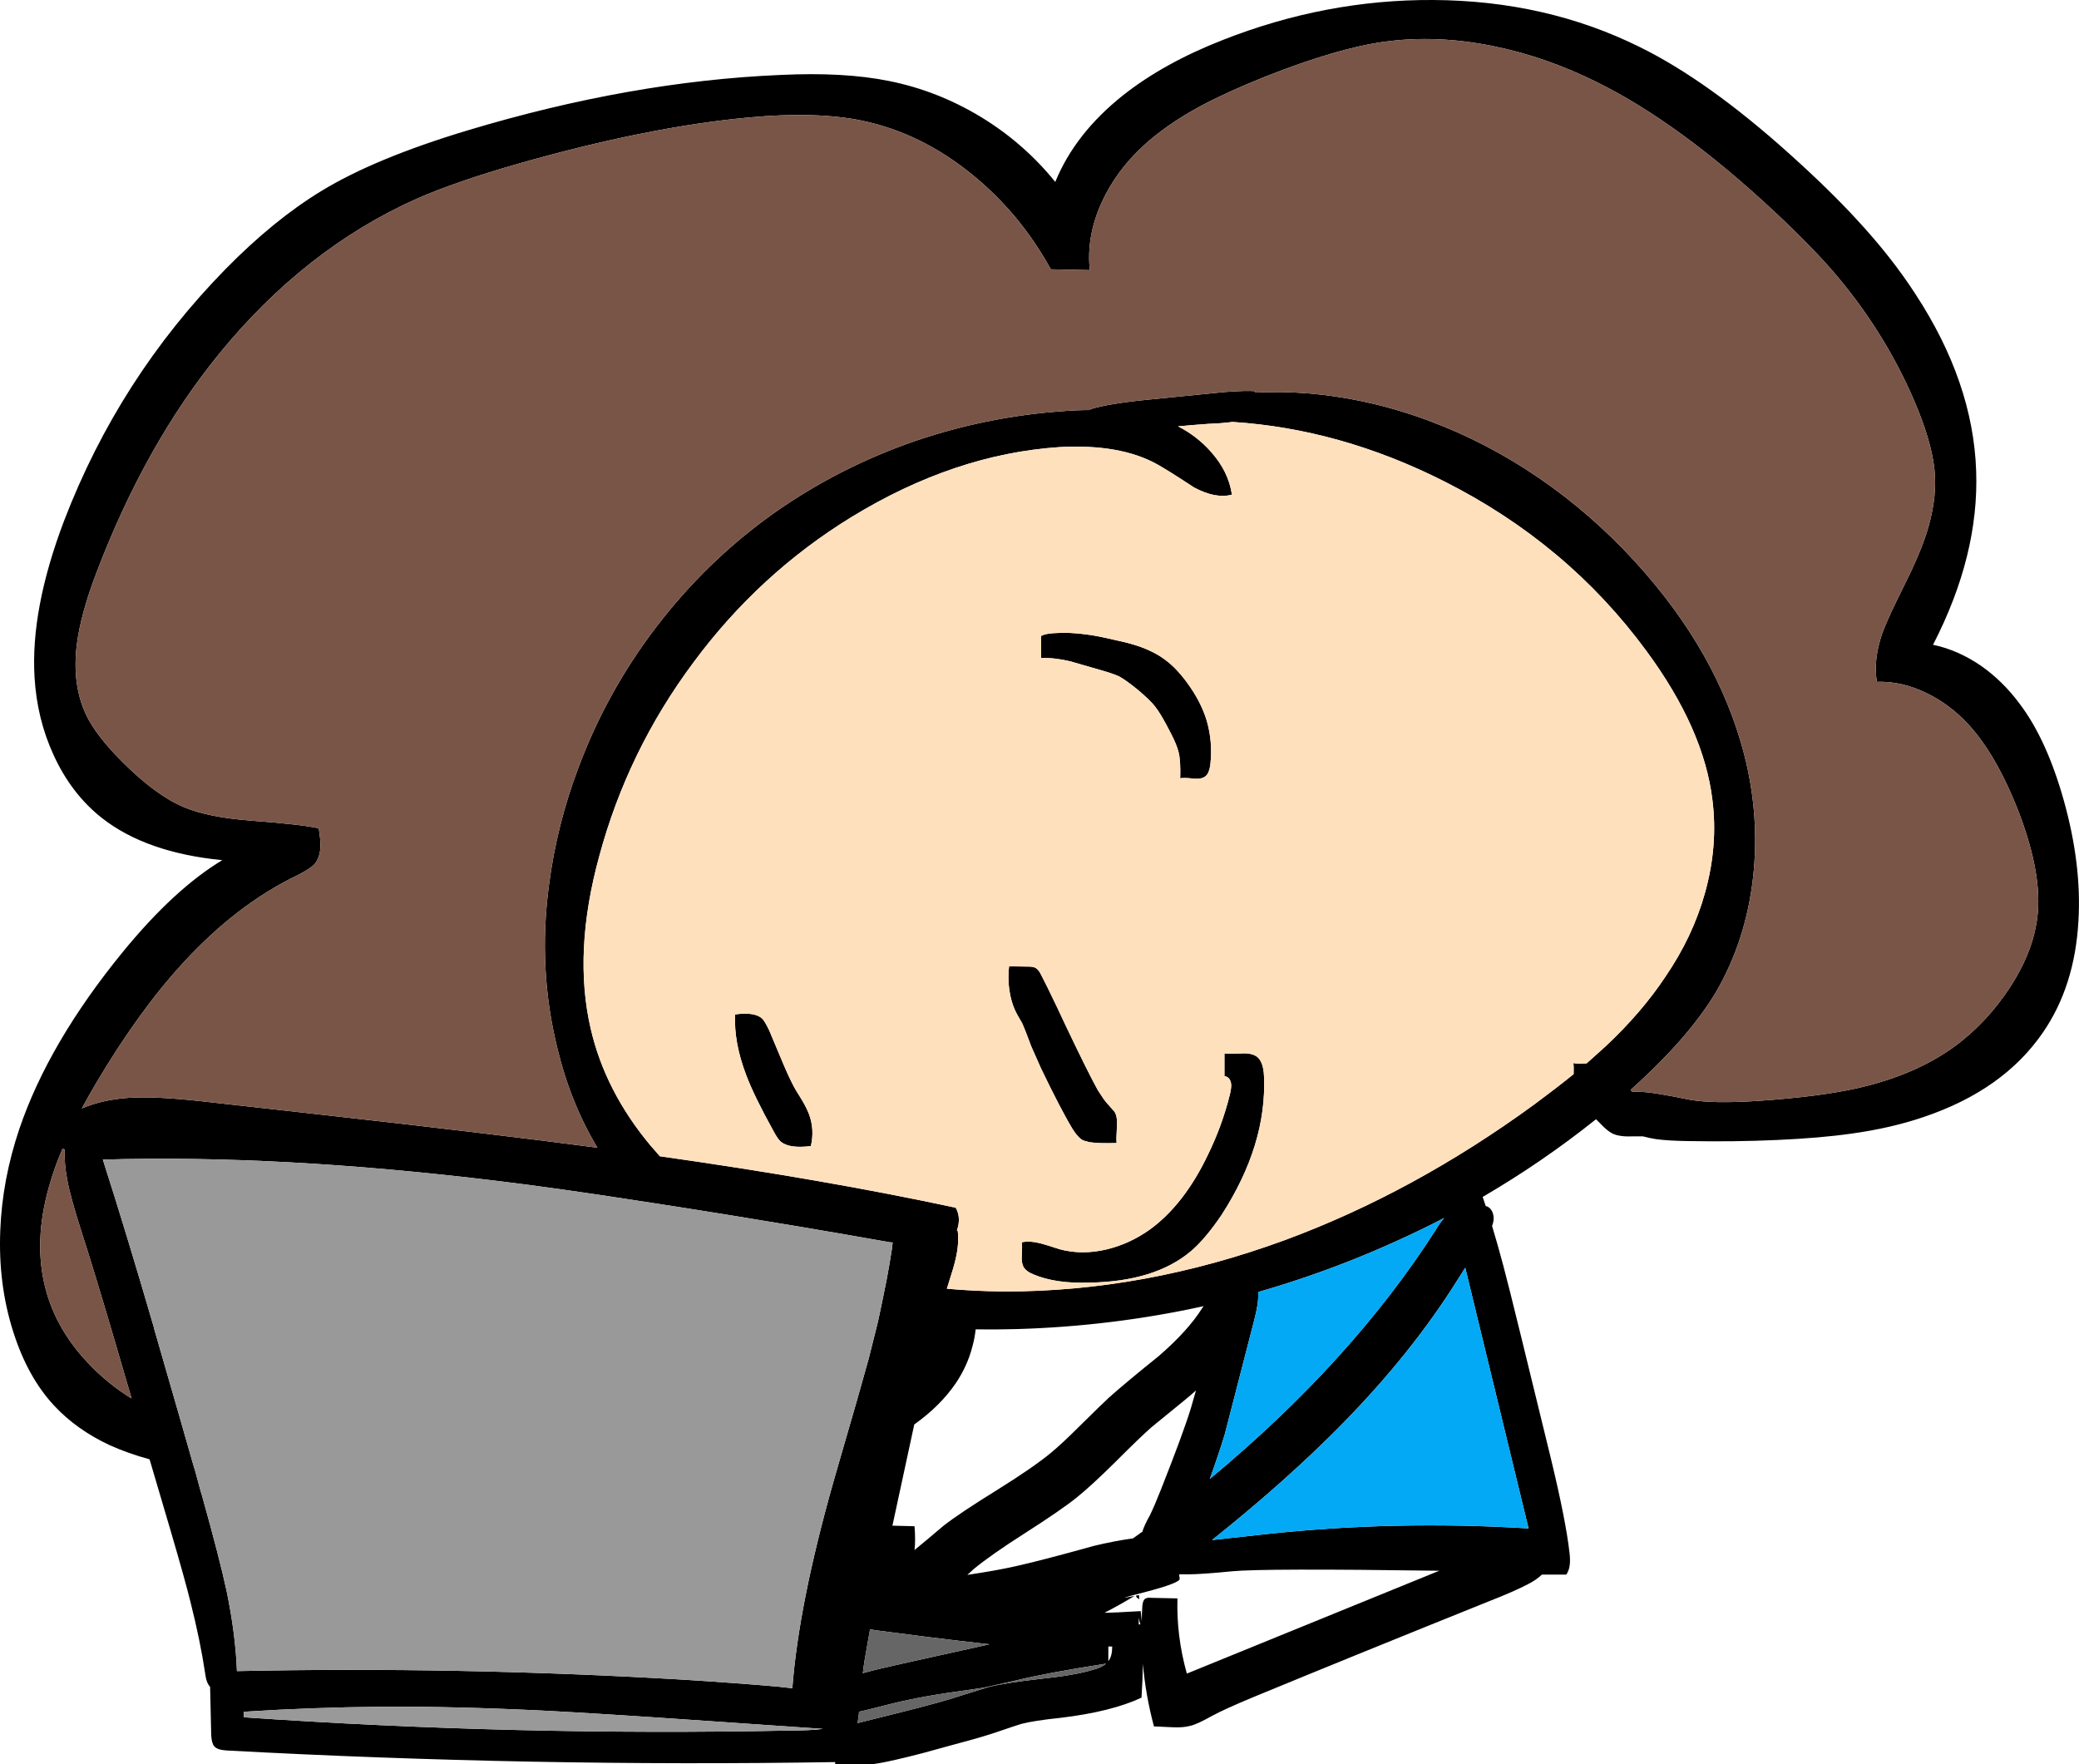 
<svg xmlns="http://www.w3.org/2000/svg" version="1.1" xmlns:xlink="http://www.w3.org/1999/xlink" preserveAspectRatio="none" x="0px" y="0px" width="376px" height="319px" viewBox="0 0 376 319">
<defs>
<g id="Layer0_0_FILL">
<path fill="#000000" stroke="none" d="
M 357.4 85.15
Q 356.85 69.1 346.4 53.15 342.1 46.5 335.85 39.75 330.8 34.25 323.55 27.75 308.85 14.55 296.55 8.5 279.6 0.1 259.15 0 239.75 -0.1 221.1 7.25 210.5 11.4 203.15 17.2 194.45 24.1 190.85 32.9 185.2 25.9 177.4 21.15 169.55 16.4 160.8 14.65 152.7 13 141.2 13.55 114.05 14.7 84.5 23.6 67.75 28.65 58.1 34.55 49.55 39.75 40.8 48.65 21.5 68.35 11.6 94.15 5.5 110.2 6.25 122.5 6.7 130.05 9.7 136.55 12.9 143.55 18.4 147.9 26.4 154.2 40.2 155.55 31.55 160.75 22.25 172.1 8.8 188.55 3.5 204.15 0.4 213.35 0.05 222.5 -0.35 232.25 2.4 240.85 5 249.05 9.8 254.2 13.85 258.55 19.85 261.35 23.2 262.85 27.05 263.9
L 30.9 276.95
Q 33.45 285.65 34.45 289.7 36.25 296.85 37.1 302.6 37.3 304.3 38 305.05
L 38.2 313.85
Q 38.3 315.3 38.75 315.8 39.3 316.45 40.95 316.55 96.3 319.55 151.05 318.65
L 151.05 319.25
Q 154.6 319.6 159 318.85 161.6 318.4 166.8 317.05
L 173.55 315.2
Q 177 314.3 179.9 313.35 184 311.95 184.7 311.75 187 311.15 191.8 310.65 201 309.55 206.45 307 206.65 303.9 206.7 300.9 207.2 306.6 208.7 312.2 208.9 312.2 212 312.35 214 312.45 215.25 312.1 216.45 311.85 219.2 310.3 221.5 309.05 226.8 306.85 245.1 299.3 269.35 289.55 273.95 287.75 276.4 286.45 277.95 285.65 278.85 284.75
L 283.25 284.75
Q 283.35 284.65 283.4 284.55 283.45 284.45 283.5 284.35 284.15 283.15 283.85 280.75 283.2 275 280.5 263.8
L 275.15 241.9
Q 272.85 232.5 271.85 228.75 270.85 225 269.85 221.7 269.95 221.45 270 221.25 270.25 220.4 270.05 219.6 269.85 218.75 269.2 218.3 269 218.15 268.7 218.1 268.4 217.25 268.15 216.45 278.95 210.15 288.65 202.4
L 289.35 203.1
Q 290.65 204.5 291.65 205 292.9 205.6 295.35 205.5
L 297.15 205.5
Q 298.25 205.8 299.5 206 301.7 206.3 305.35 206.35 313.8 206.5 321.45 206.15 329.25 205.8 334.85 205 342.05 204 347.9 202 362.3 197.15 369.45 186.75 375.25 178.35 375.9 166.5 376.5 156.35 373.25 144.75 370.15 133.7 365.25 127.25 362.25 123.2 358.35 120.45 354.15 117.55 349.6 116.6 357.95 100.4 357.4 85.15
M 346.9 74.15
Q 349.7 81.15 349.95 86.05 350.2 90.8 348.45 96.35 347.15 100.4 344.3 106.05 341.35 111.95 340.45 114.45 338.75 119.35 339.45 123.3 343.95 123.15 348.45 125.35 352.6 127.35 355.95 130.95 361.1 136.5 365.2 147.1 369.45 158.35 368.45 166 367.65 172.2 363.55 178.5 359.2 185.15 353.2 189.45 346.35 194.35 336.3 196.7 329.1 198.35 317.7 199.1 309.9 199.6 305.75 198.9 301.8 198.1 299.85 197.8 297.2 197.35 295.2 197.45
L 294.9 197.1
Q 305.4 187.7 310.35 179.4 315.75 170.1 317.05 158.7 318.3 147.55 315.45 136.45 310.65 117.85 295.55 101.4 287.75 92.9 278.35 86.45 268.85 79.95 258.45 76.1 247.75 72.1 236.7 71.15 231.8 70.75 227.05 71 227.05 70.85 227.05 70.75 225.45 70.6 221.45 70.9
L 207.9 72.25
Q 200.65 72.95 197.2 74
L 197.2 74.15
Q 196.05 74.15 194.8 74.2 179.85 74.9 165.65 79.7 151.55 84.55 139.6 93.05 127.75 101.55 118.75 113.3 109.75 125.05 104.6 138.85 100.7 149.2 99.3 159.95 97.25 175.2 100.8 189.55 103.2 199.5 108.05 207.55 89.2 205.05 56.55 201.4
L 36.45 199.15
Q 27.9 198.2 23.05 198.55 18.4 198.9 14.8 200.45 16 198.2 17.4 195.85 25.1 182.85 33.05 174.2 42.8 163.55 53.85 158.25 56.2 157.05 56.9 156.25 57.85 155.1 57.95 153.2 58 151.95 57.65 149.8 54.7 149.1 45.35 148.4 37.65 147.8 33.35 146 28.25 143.9 22.1 137.75 17.3 132.95 15.55 129.2 13 123.8 13.9 116.5 14.6 111 17.45 103.55 26.25 80.4 39.7 63.9 55.2 44.95 75.35 35.95 82.4 32.85 93.75 29.6 117.1 22.95 135.35 21.25 147.75 20.1 156.05 21.85 166.65 24.1 175.8 31.55 184.45 38.55 190.05 48.7
L 197.1 48.85
Q 196.45 42.75 199.25 36.6 201.85 30.9 206.8 26.35 211.05 22.45 217.2 19.15 221.75 16.7 228.85 13.85 241.9 8.7 250.35 7.55 259.85 6.25 270.1 8.35 279.55 10.25 288.9 14.9 303.75 22.25 320.95 38.3 327.85 44.75 332.1 49.75 341.55 60.95 346.9 74.15
M 218.5 76.65
Q 220.9 76.55 222.1 76.4 222.5 76.35 222.9 76.3 242.4 77.55 261.2 87.05 283.5 98.3 297.75 117.7 308.15 131.8 309.7 144.65 310.75 152.95 308.35 161.5 306.15 169.4 301.15 176.7 296.9 183.1 290.4 189.2 288.75 190.7 286.95 192.3 285.2 192.4 284.55 192.25 284.65 192.85 284.6 194.25 281.3 196.9 277.45 199.75 255.65 215.65 232.4 224.25 206.9 233.6 181.6 233.55 176.25 233.5 171.25 233.05 171.3 232.8 171.4 232.55 172.55 229 172.85 227.6 173.5 224.75 173.2 222.5 173.15 222.5 173.05 222.55 173.1 222.45 173.1 222.4 173.85 220.2 172.85 218.4 149.1 213.3 119.35 209.1 118.45 208.1 117.6 207.1 109.45 197.3 106.85 186.1 103.6 172.2 108.4 154.75 113.55 135.7 125.45 119.75 137.3 103.75 154 93.5 172.65 82.1 191.65 80.85 202.65 80.25 209.35 84 211.55 85.25 215.95 88.15 219.9 90.25 222.8 89.45 222.2 85.3 219.05 81.75 216.5 78.85 213.05 77.1 215.65 76.85 218.5 76.65
M 160.95 224.65
Q 161.2 224.65 161.45 224.7 161.35 225.3 161.3 225.9 160.9 228.55 160.35 231.45 159.65 235 158.8 238.95 158 242.2 157.1 245.75 157 246.1 156.9 246.45 156.75 247.05 155 253.2 153.7 257.65 151.6 264.95 151.175 266.425 150.75 267.9 144.45 290.1 143.3 305.3 142 305.15 140.6 305 133.2 304.35 123.6 303.75 82.95 301.35 42.85 302.2 42.6 295.55 41 287.8 39.75 281.95 36.5 270.35 36.4 270 36.3 269.7 35.75 267.675 35.2 265.65 35.15 265.55 35.1 265.4 33.55 259.95 32.25 255.45 30.05 247.825 27.85 240.2 27.85 240.05 27.8 239.95 22.85 222.95 18.6 209.7 50.6 208.75 90.3 213.6 100.6 214.85 115.15 217.1 122.7 218.25 131.4 219.65 137.75 220.7 144.75 221.85 152.45 223.15 160.95 224.65
M 157.35 294.65
Q 157.8 294.7 158.3 294.8 158.45 294.8 158.65 294.85 163.3 295.45 167.95 296.05 173.15 296.7 178.95 297.35
L 163.4 300.8
Q 158.65 301.85 156.3 302.5 156.15 302.55 156.05 302.6 156.15 301.65 156.35 300.35 156.4 299.95 156.5 299.5 156.825 297.65 157.15 295.8 157.25 295.25 157.35 294.65
M 11.3 207.75
Q 11.5 207.8 11.7 207.85 11.6 210.4 12.15 213.3 12.7 216.4 14.85 223.1 16.65 228.6 20.3 240.95
L 23.8 252.9
Q 19.4 250.2 15.85 246.4 9.7 239.9 7.95 231.85 6.1 223.35 9.25 213.3 10.05 210.65 11.3 207.75
M 44.1 309.55
Q 56.5 308.75 68.9 308.65 81.95 308.55 98.3 309.35 108.2 309.85 127.7 311.2
L 148.85 312.65
Q 146.45 312.95 142.8 312.95 93.4 313.95 44.1 310.55
L 44.1 309.55
M 155.3 310.2
Q 155.35 309.85 155.35 309.55 156.75 309.25 159.85 308.45 165.8 306.9 172.7 305.95
L 177.9 305.2
Q 178.65 305.05 183.7 303.9 189.15 302.55 200.05 300.85 199.25 301.55 197.7 301.95 194.45 302.95 188.2 303.6 181.6 304.35 178.7 305.1 175.4 306.15 173.75 306.65 170.1 307.85 163.1 309.6
L 155.1 311.6 155.3 310.2
M 261.2 220.25
Q 260.4 221.15 259.6 222.5 244.5 246.1 218.8 267.45 220.35 263.15 221.5 259.4
L 226.7 239.25
Q 227.35 236.75 227.5 235.4 227.6 234.45 227.55 233.65 235.55 231.35 243.4 228.3 252.6 224.7 261.2 220.25
M 263.7 231.3
Q 264.4 230.2 265 229.25
L 276.45 276.4
Q 252.3 274.9 228.75 277.45 221.95 278.2 219.2 278.5 232.8 267.65 242.85 257.4 255.4 244.6 263.7 231.3
M 217.7 236.2
Q 217.55 236.35 217.4 236.6 214.85 240.65 209.6 245.2 203.45 250.15 200.55 252.75 199.15 254.05 195.35 257.8 192.15 261 190.1 262.7 186.9 265.35 180.4 269.4 173.45 273.7 170.6 275.95 167.55 278.55 165.4 280.3 165.6 278.55 165.4 276
L 161.4 275.9 165.35 257.6
Q 170.05 254.25 172.85 250.15 174.95 247.05 175.85 243.55 176.3 241.95 176.45 240.4 180.05 240.45 183.85 240.35 201.1 239.85 217.7 236.2
M 194.8 270.75
Q 197.4 268.65 201.6 264.5 206.25 259.85 208.25 258.1 208.3 258.05 214.25 253.2 215.35 252.3 216.3 251.45 215.7 253.6 215.35 254.75 214 259.15 210.05 269.15 208.75 272.45 207.95 274.05 206.95 275.85 206.65 276.85 206.65 276.9 206.65 276.95 205.75 277.6 204.9 278.2 201.6 278.65 197.85 279.55 188.35 282.2 183.6 283.25 180.3 284 174.95 284.8 175.5 284.3 176.1 283.75 179.1 281.25 185.45 277.2 191.95 273.05 194.8 270.75
M 205.2 288.6
Q 201 289.45 206.95 287.95 213.45 286.25 213.35 285.5 213.3 285.1 213.25 284.7 214 284.7 214.85 284.7 217.25 284.7 222.8 284.15 228.4 283.6 260.3 284.05
L 214.65 302.65
Q 212.75 295.9 212.95 289.05
L 208.2 288.95
Q 207.4 288.85 207 289.2 206.7 289.5 206.6 290.4 206.5 291.8 206.5 293.2 206.4 292.4 206.3 291.35 201.4 291.65 199.75 291.65 202.4 290.3 205.2 288.6
M 206.25 293.75
L 205.95 293.75 205.95 292.55
Q 206.05 293.15 206.25 293.75
M 201.15 297.75
Q 201.15 299.4 200.55 300.25 200.5 300.3 200.45 300.4 200.45 299.15 200.45 297.75
L 201.15 297.75
M 206.05 289.2
Q 206 288.8 206 288.45 205.7 288.5 205.45 288.55 205.45 288.9 206.05 289.2
M 137.85 184.2
Q 136.45 182.95 132.95 183.45 132.7 188.5 134.95 194.4 136.35 198.15 139.95 204.65 140.65 205.95 141.2 206.45 142.75 207.75 146.65 207.25 147.35 204.25 146.3 201.45 145.9 200.4 145.05 198.95 143.65 196.7 143.6 196.55 142.65 194.75 141.6 192.25
L 139.1 186.3
Q 138.3 184.65 137.85 184.2
M 224.6 190.5
Q 222 190.6 221.45 190.5
L 221.45 194.6
Q 222.45 194.75 222.65 195.95 222.75 196.55 222.45 197.85 221.05 203.55 218.45 208.85 214.15 217.85 207.95 222.35 204.3 224.95 200.1 225.95 195.65 227 191.6 225.9 189.35 225.15 188.2 224.85 186.25 224.35 184.8 224.65 184.9 225.2 184.8 226.95 184.7 228.35 185.1 229.1 185.6 229.95 187 230.5 190.95 232.15 197 231.95 208.9 231.75 215.4 226.25 217.9 224.15 220.9 219.75 229.15 207 228.6 194.6 228.5 192.1 227.4 191.15 226.45 190.4 224.6 190.5
M 182.5 174.75
Q 182.2 177.4 182.7 179.9 182.95 181.2 183.45 182.4 183.85 183.35 184.9 185.1 185.25 185.85 186.5 189.2
L 188.25 193.15
Q 191.85 200.65 194 204.2 195.05 205.85 195.95 206.25 196.1 206.3 197.05 206.55 198.65 206.8 201.95 206.7 201.85 206.05 202 203.85 202.15 202.05 201.6 201.1 201.5 200.95 200.2 199.5 199.65 198.9 198.55 197.15 196.8 194 192.8 185.6
L 191.25 182.3
Q 189.15 177.9 188.3 176.3 187.8 175.25 187.2 175 186.85 174.8 186 174.8
L 182.5 174.75
M 214.65 123.4
Q 213.55 121.9 212.35 120.7 210.4 118.8 208 117.7 205.6 116.55 201.7 115.75 198.3 114.95 196.6 114.75 193.5 114.3 190.6 114.5 189 114.6 188.3 115
L 188.3 119
Q 190.65 118.9 193.6 119.6 194.1 119.75 198.8 121.1 201.3 121.8 202.45 122.35 203.55 122.95 205.55 124.55 207.9 126.5 208.85 127.7 209.95 129.05 211.7 132.5 212.8 134.6 213.15 136 213.55 137.55 213.45 140.75 214 140.6 215.85 140.8 217.35 140.95 218.05 140.35 218.7 139.8 218.9 138.25 219.35 134.15 218.25 130.35 217.2 126.85 214.65 123.4 Z"/>

<path fill="#03A9F4" stroke="none" d="
M 265 229.25
Q 264.4 230.2 263.7 231.3 255.4 244.6 242.85 257.4 232.8 267.65 219.2 278.5 221.95 278.2 228.75 277.45 252.3 274.9 276.45 276.4
L 265 229.25
M 259.6 222.5
Q 260.4 221.15 261.2 220.25 252.6 224.7 243.4 228.3 235.55 231.35 227.55 233.65 227.6 234.45 227.5 235.4 227.35 236.75 226.7 239.25
L 221.5 259.4
Q 220.35 263.15 218.8 267.45 244.5 246.1 259.6 222.5 Z"/>

<path fill="#666666" stroke="none" d="
M 155.35 309.55
Q 155.35 309.85 155.3 310.2
L 155.1 311.6 163.1 309.6
Q 170.1 307.85 173.75 306.65 175.4 306.15 178.7 305.1 181.6 304.35 188.2 303.6 194.45 302.95 197.7 301.95 199.25 301.55 200.05 300.85 189.15 302.55 183.7 303.9 178.65 305.05 177.9 305.2
L 172.7 305.95
Q 165.8 306.9 159.85 308.45 156.75 309.25 155.35 309.55
M 158.3 294.8
Q 157.8 294.7 157.35 294.65 157.25 295.25 157.15 295.8 156.825 297.65 156.5 299.5 156.4 299.95 156.35 300.35 156.15 301.65 156.05 302.6 156.15 302.55 156.3 302.5 158.65 301.85 163.4 300.8
L 178.95 297.35
Q 173.15 296.7 167.95 296.05 163.3 295.45 158.65 294.85 158.45 294.8 158.3 294.8 Z"/>

<path fill="#999999" stroke="none" d="
M 68.9 308.65
Q 56.5 308.75 44.1 309.55
L 44.1 310.55
Q 93.4 313.95 142.8 312.95 146.45 312.95 148.85 312.65
L 127.7 311.2
Q 108.2 309.85 98.3 309.35 81.95 308.55 68.9 308.65
M 161.45 224.7
Q 161.2 224.65 160.95 224.65 152.45 223.15 144.75 221.85 137.75 220.7 131.4 219.65 122.7 218.25 115.15 217.1 100.6 214.85 90.3 213.6 50.6 208.75 18.6 209.7 22.85 222.95 27.8 239.95 27.85 240.05 27.85 240.2 30.05 247.825 32.25 255.45 33.55 259.95 35.1 265.4 35.15 265.55 35.2 265.65 35.75 267.675 36.3 269.7 36.4 270 36.5 270.35 39.75 281.95 41 287.8 42.6 295.55 42.85 302.2 82.95 301.35 123.6 303.75 133.2 304.35 140.6 305 142 305.15 143.3 305.3 144.45 290.1 150.75 267.9 151.175 266.425 151.6 264.95 153.7 257.65 155 253.2 156.75 247.05 156.9 246.45 157 246.1 157.1 245.75 158 242.2 158.8 238.95 159.65 235 160.35 231.45 160.9 228.55 161.3 225.9 161.35 225.3 161.45 224.7 Z"/>

<path fill="#795548" stroke="none" d="
M 11.7 207.85
Q 11.5 207.8 11.3 207.75 10.05 210.65 9.25 213.3 6.1 223.35 7.95 231.85 9.7 239.9 15.85 246.4 19.4 250.2 23.8 252.9
L 20.3 240.95
Q 16.65 228.6 14.85 223.1 12.7 216.4 12.15 213.3 11.6 210.4 11.7 207.85
M 349.95 86.05
Q 349.7 81.15 346.9 74.15 341.55 60.95 332.1 49.75 327.85 44.75 320.95 38.3 303.75 22.25 288.9 14.9 279.55 10.25 270.1 8.35 259.85 6.25 250.35 7.55 241.9 8.7 228.85 13.85 221.75 16.7 217.2 19.15 211.05 22.45 206.8 26.35 201.85 30.9 199.25 36.6 196.45 42.75 197.1 48.85
L 190.05 48.7
Q 184.45 38.55 175.8 31.55 166.65 24.1 156.05 21.85 147.75 20.1 135.35 21.25 117.1 22.95 93.75 29.6 82.4 32.85 75.35 35.95 55.2 44.95 39.7 63.9 26.25 80.4 17.45 103.55 14.6 111 13.9 116.5 13 123.8 15.55 129.2 17.3 132.95 22.1 137.75 28.25 143.9 33.35 146 37.65 147.8 45.35 148.4 54.7 149.1 57.65 149.8 58 151.95 57.95 153.2 57.85 155.1 56.9 156.25 56.2 157.05 53.85 158.25 42.8 163.55 33.05 174.2 25.1 182.85 17.4 195.85 16 198.2 14.8 200.45 18.4 198.9 23.05 198.55 27.9 198.2 36.45 199.15
L 56.55 201.4
Q 89.2 205.05 108.05 207.55 103.2 199.5 100.8 189.55 97.25 175.2 99.3 159.95 100.7 149.2 104.6 138.85 109.75 125.05 118.75 113.3 127.75 101.55 139.6 93.05 151.55 84.55 165.65 79.7 179.85 74.9 194.8 74.2 196.05 74.15 197.2 74.15
L 197.2 74
Q 200.65 72.95 207.9 72.25
L 221.45 70.9
Q 225.45 70.6 227.05 70.75 227.05 70.85 227.05 71 231.8 70.75 236.7 71.15 247.75 72.1 258.45 76.1 268.85 79.95 278.35 86.45 287.75 92.9 295.55 101.4 310.65 117.85 315.45 136.45 318.3 147.55 317.05 158.7 315.75 170.1 310.35 179.4 305.4 187.7 294.9 197.1
L 295.2 197.45
Q 297.2 197.35 299.85 197.8 301.8 198.1 305.75 198.9 309.9 199.6 317.7 199.1 329.1 198.35 336.3 196.7 346.35 194.35 353.2 189.45 359.2 185.15 363.55 178.5 367.65 172.2 368.45 166 369.45 158.35 365.2 147.1 361.1 136.5 355.95 130.95 352.6 127.35 348.45 125.35 343.95 123.15 339.45 123.3 338.75 119.35 340.45 114.45 341.35 111.95 344.3 106.05 347.15 100.4 348.45 96.35 350.2 90.8 349.95 86.05 Z"/>

<path fill="#FFE0BD" stroke="none" d="
M 222.1 76.4
Q 220.9 76.55 218.5 76.65 215.65 76.85 213.05 77.1 216.5 78.85 219.05 81.75 222.2 85.3 222.8 89.45 219.9 90.25 215.95 88.15 211.55 85.25 209.35 84 202.65 80.25 191.65 80.85 172.65 82.1 154 93.5 137.3 103.75 125.45 119.75 113.55 135.7 108.4 154.75 103.6 172.2 106.85 186.1 109.45 197.3 117.6 207.1 118.45 208.1 119.35 209.1 149.1 213.3 172.85 218.4 173.85 220.2 173.1 222.4 173.1 222.45 173.05 222.55 173.15 222.5 173.2 222.5 173.5 224.75 172.85 227.6 172.55 229 171.4 232.55 171.3 232.8 171.25 233.05 176.25 233.5 181.6 233.55 206.9 233.6 232.4 224.25 255.65 215.65 277.45 199.75 281.3 196.9 284.6 194.25 284.65 192.85 284.55 192.25 285.2 192.4 286.95 192.3 288.75 190.7 290.4 189.2 296.9 183.1 301.15 176.7 306.15 169.4 308.35 161.5 310.75 152.95 309.7 144.65 308.15 131.8 297.75 117.7 283.5 98.3 261.2 87.05 242.4 77.55 222.9 76.3 222.5 76.35 222.1 76.4
M 212.35 120.7
Q 213.55 121.9 214.65 123.4 217.2 126.85 218.25 130.35 219.35 134.15 218.9 138.25 218.7 139.8 218.05 140.35 217.35 140.95 215.85 140.8 214 140.6 213.45 140.75 213.55 137.55 213.15 136 212.8 134.6 211.7 132.5 209.95 129.05 208.85 127.7 207.9 126.5 205.55 124.55 203.55 122.95 202.45 122.35 201.3 121.8 198.8 121.1 194.1 119.75 193.6 119.6 190.65 118.9 188.3 119
L 188.3 115
Q 189 114.6 190.6 114.5 193.5 114.3 196.6 114.75 198.3 114.95 201.7 115.75 205.6 116.55 208 117.7 210.4 118.8 212.35 120.7
M 182.7 179.9
Q 182.2 177.4 182.5 174.75
L 186 174.8
Q 186.85 174.8 187.2 175 187.8 175.25 188.3 176.3 189.15 177.9 191.25 182.3
L 192.8 185.6
Q 196.8 194 198.55 197.15 199.65 198.9 200.2 199.5 201.5 200.95 201.6 201.1 202.15 202.05 202 203.85 201.85 206.05 201.95 206.7 198.65 206.8 197.05 206.55 196.1 206.3 195.95 206.25 195.05 205.85 194 204.2 191.85 200.65 188.25 193.15
L 186.5 189.2
Q 185.25 185.85 184.9 185.1 183.85 183.35 183.45 182.4 182.95 181.2 182.7 179.9
M 221.45 190.5
Q 222 190.6 224.6 190.5 226.45 190.4 227.4 191.15 228.5 192.1 228.6 194.6 229.15 207 220.9 219.75 217.9 224.15 215.4 226.25 208.9 231.75 197 231.95 190.95 232.15 187 230.5 185.6 229.95 185.1 229.1 184.7 228.35 184.8 226.95 184.9 225.2 184.8 224.65 186.25 224.35 188.2 224.85 189.35 225.15 191.6 225.9 195.65 227 200.1 225.95 204.3 224.95 207.95 222.35 214.15 217.85 218.45 208.85 221.05 203.55 222.45 197.85 222.75 196.55 222.65 195.95 222.45 194.75 221.45 194.6
L 221.45 190.5
M 132.95 183.45
Q 136.45 182.95 137.85 184.2 138.3 184.65 139.1 186.3
L 141.6 192.25
Q 142.65 194.75 143.6 196.55 143.65 196.7 145.05 198.95 145.9 200.4 146.3 201.45 147.35 204.25 146.65 207.25 142.75 207.75 141.2 206.45 140.65 205.95 139.95 204.65 136.35 198.15 134.95 194.4 132.7 188.5 132.95 183.45 Z"/>
</g>
</defs>

<g transform="matrix( 1, 0, 0, 1, 0,0) ">
<use xlink:href="#Layer0_0_FILL"/>
</g>
</svg>

